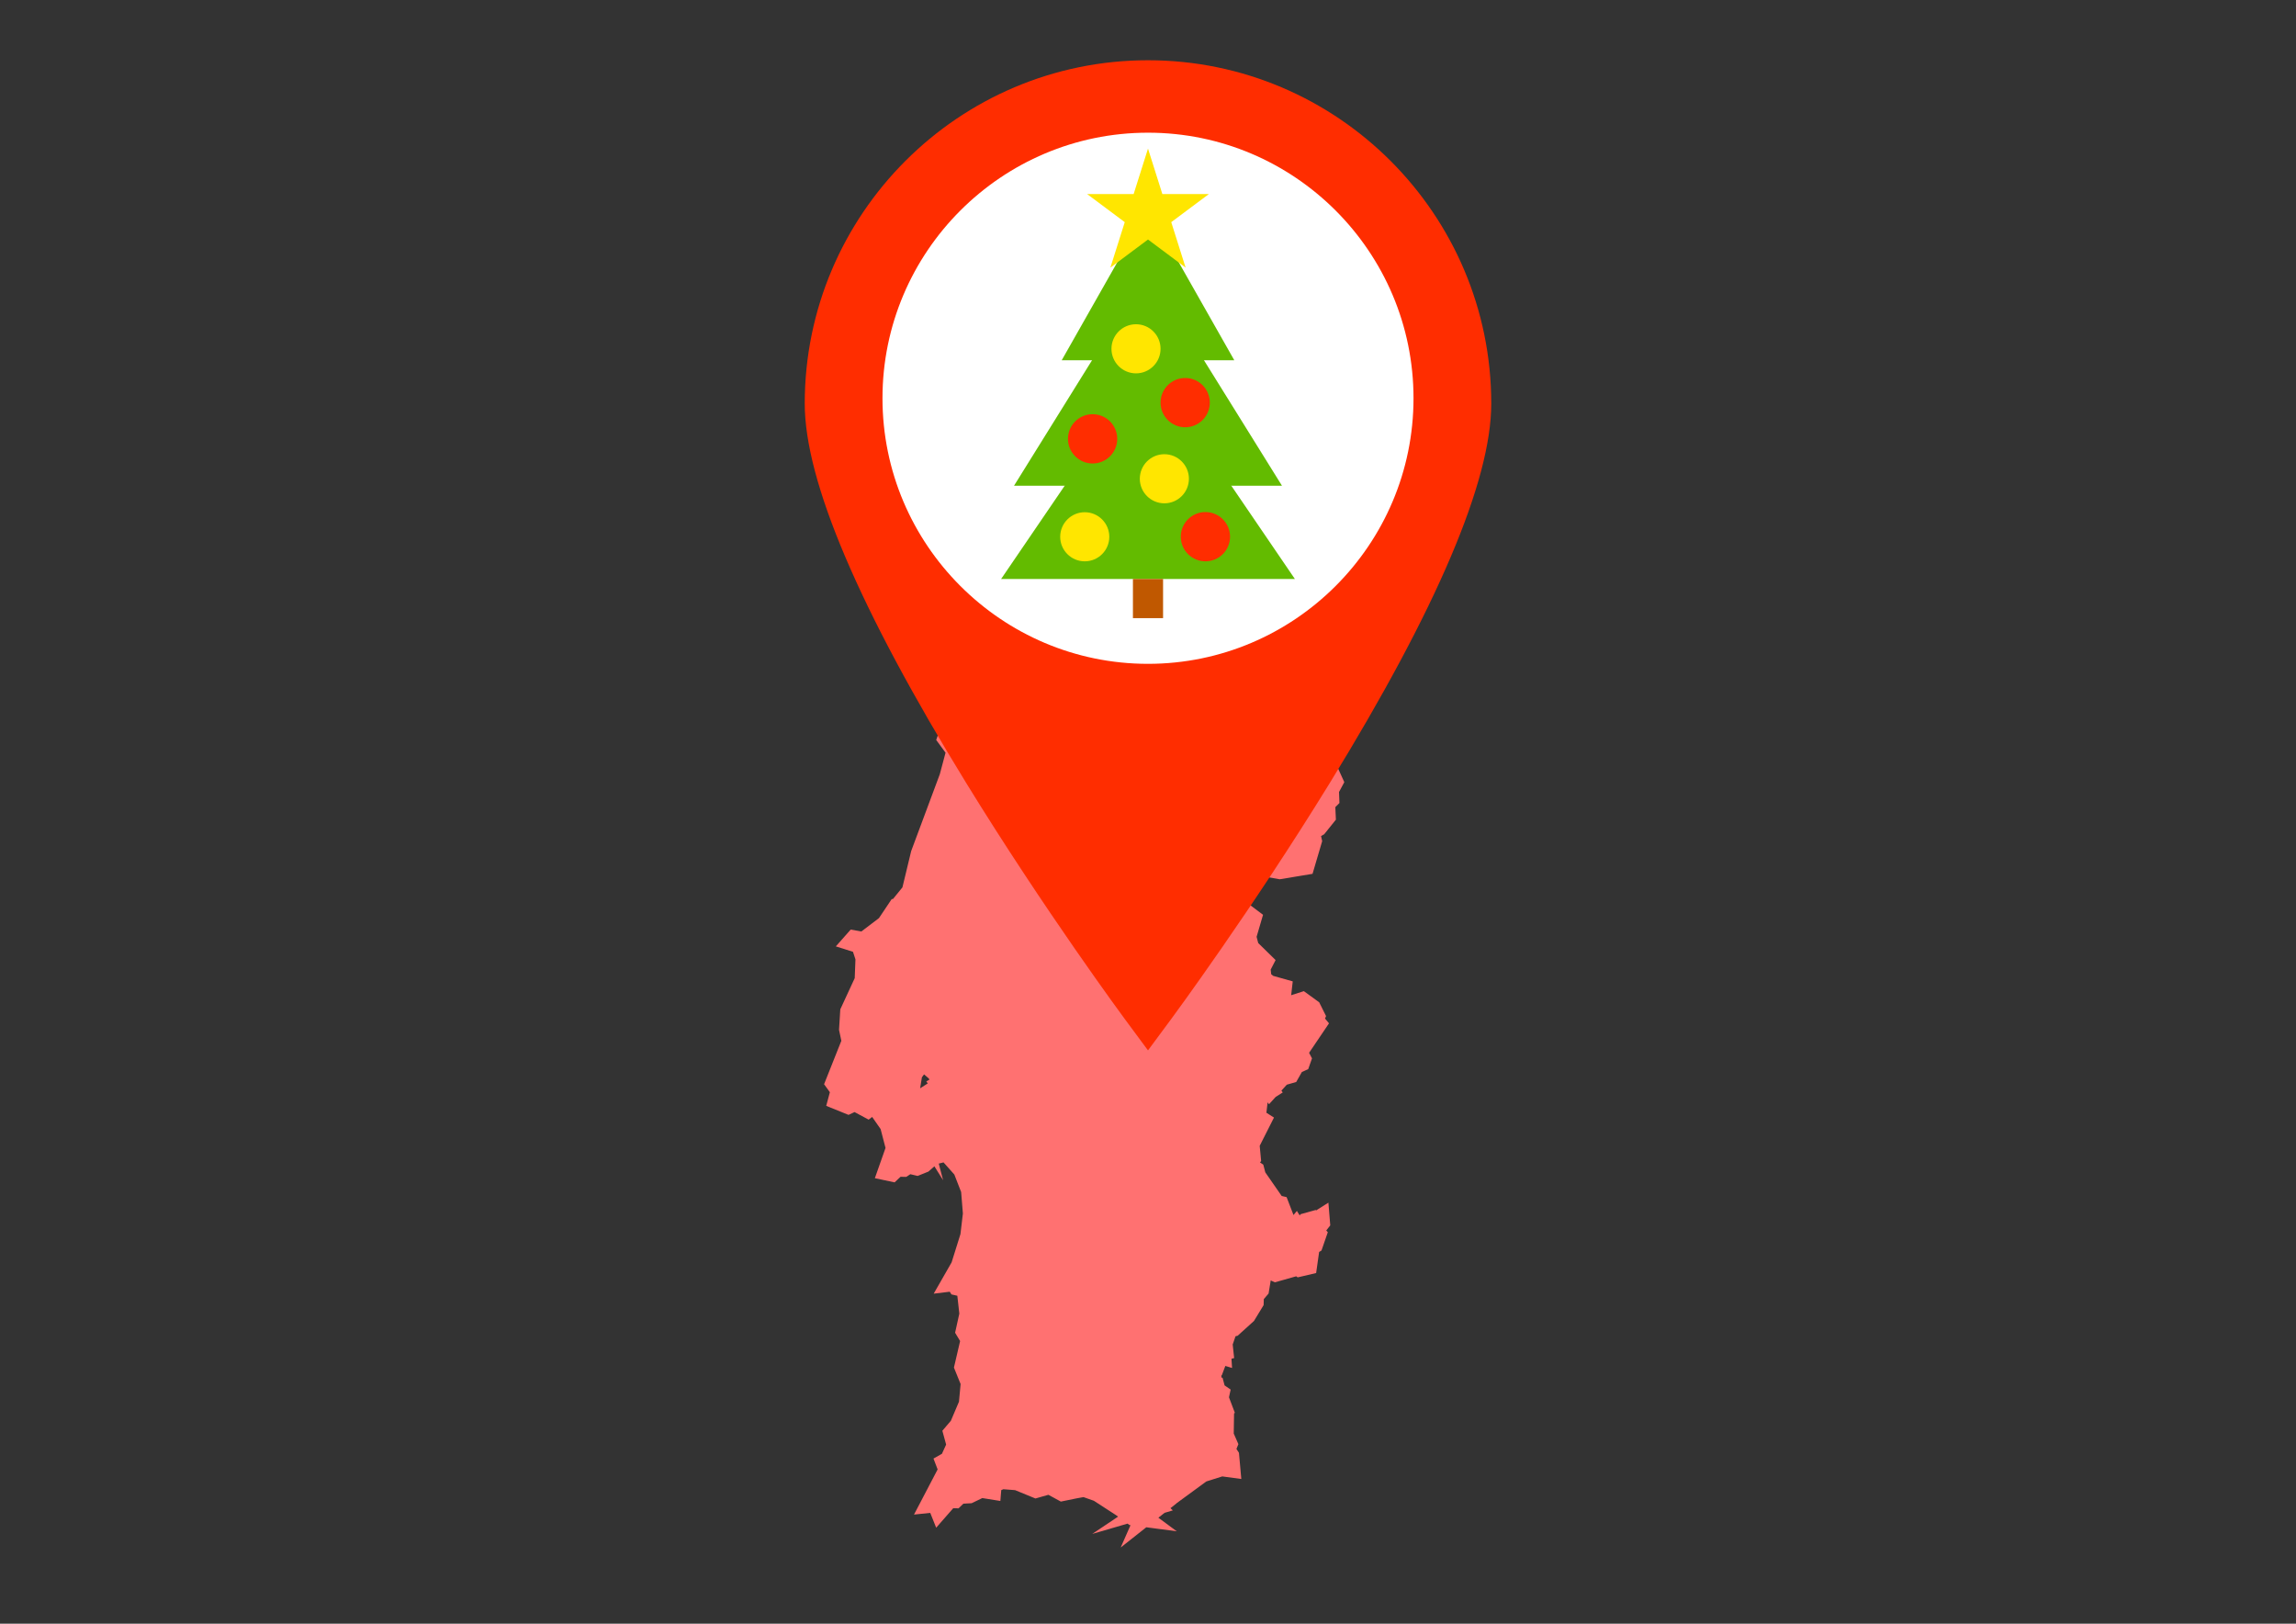 <?xml version="1.0" encoding="utf-8"?>
<!-- Generator: Adobe Illustrator 16.0.0, SVG Export Plug-In . SVG Version: 6.00 Build 0)  -->
<!DOCTYPE svg PUBLIC "-//W3C//DTD SVG 1.1//EN" "http://www.w3.org/Graphics/SVG/1.1/DTD/svg11.dtd">
<svg version="1.1" id="Vrstva_1" xmlns:serif="http://www.serif.com/"
	 xmlns="http://www.w3.org/2000/svg" xmlns:xlink="http://www.w3.org/1999/xlink" x="0px" y="0px" width="841.889px"
	 height="595.281px" viewBox="0 0 841.889 595.281" enable-background="new 0 0 841.889 595.281" xml:space="preserve">
<rect x="0" y="0" width="841.889" height="595.281" fill="#333333" stroke="none"/>
<path fill="#FF7171" d="M535.445,150.61l4.506-6.683l-2.143-4.616l-2.481-1.194l-0.787-1.46l-0.318-0.582l-4.449-3.596l-13.096-2.83
	l-1.43,2.685l-0.03,0.008l-0.553-0.407l-0.845-4.508l0.83-1.526l2.718-12.169l-3.737-1.069l1.222-4.638l-6.812-5.413l-3.453,3.85
	l-4.889,0.176l-1.288-3.862l-3.766-0.838l-0.553-0.215l-3.805-1.478l-0.959,5.901l-2.043,0.237l-1.318-0.158l-0.191-0.469
	l-0.589-1.448l-5.061-1.565l-2.31,2.696l-0.996,0.015l-0.157-0.322l-0.539-1.101l-6.368-2.735l-5.98,3.357l-0.562,5.576l0.78,1.451
	l-0.557,1.079l-6.368,2.744l-0.238,0.017l-1.753-3.039l-3.551,3.46l-0.023-0.095l-0.57-2.202l-7.544-0.863l0.381-1.049l-8.388,0.12
	l-4.176-3.163l-2.94,1.854l-0.66-0.194l-1.583-0.464l-2.496,1.858l-2.011,0.095l0.297-3.398l-7.527-1.343l-0.716,3.043l-0.518,2.202
	l-1.26,0.084l-1.68,0.111l-2.977,4.709l-1.572,0.563l-0.047,0.016l-2.073,0.738l-1.531-0.293l-0.333-6.338l-2.628,0.3l2.536-4.377
	l1.424-1.243l1.604-0.383l1.544-0.368l1.896-4.021l-1.548-6.586l-4.058-2.469l-1.875,0.681l-0.312-3.533l-0.241-0.521l-0.505-1.101
	l-2.102-4.559l-3.931,4.373l-0.314-0.046l-3.011-0.449l-0.628,2.688l-3.585,1.416l-0.346,0.641l-1.491-0.427l-1.855,1.887
	l-0.585,0.065l-0.899-0.858l-8.273,0.412l-1.882,2.448l-6.099,0.58l-3.056,3.369l-0.258,2.018l-5.46,3.27l-0.787,2.856l-3.464,1.645
	l-5.157,5.156l-0.138,7.317l0.058,0.063l-0.503,5.62l5.535,15.772l1.792,9.755l-0.869,5.495l3.503,8.096l1.563,12.02l2.191,3.806
	l0,0l1.322,2.255l1.398,9.876l-2.54,14.77l-6.56,21.839l1.359,0.432l-2.323,9.691l0,0l-3.706,15.208l-5.032,14.482l3.417,4.659
	l-2.101,7.886l-10.503,28.195l-3.205,13.297l-3.441,4.24l-0.501,0.068l-4.669,6.968l-6.452,4.899l-2.067-0.374l-1.83-0.334
	l-5.462,6.166l6.291,1.991l0.905,2.764l-0.269,6.891l-5.289,11.438l-0.464,7.523l0.85,4.004l-6.332,15.925l2.127,2.927l-0.585,2.181
	l-0.755,2.822l8.183,3.308l2.202-1.03l5.17,2.776l1.292-0.985l3.099,4.441l1.798,6.918l-3.908,11.089l7.243,1.533l2.172-2.045
	l1.08,0.019l1.037,0.018l1.469-0.982l1.656,0.391l1.021,0.245l3.966-1.596l2.189-1.929l3.196,5.104l-1.6-6.107l1.747-0.435
	l3.965,4.447l2.495,6.417l0.639,7.867l-0.895,7.562l-3.236,10.353l-6.572,11.479l5.89-0.714l0.609,0.985l2.166,0.494l0.729,6.551
	l-1.546,7.009l1.837,3.041l-2.265,9.731l2.447,6.041l-0.6,6.471l-2.974,6.998l-3.116,3.652l1.378,5.07l-1.531,3.372l-0.624,0.354
	l-2.478,1.397l1.519,3.979l-8.663,16.56l5.955-0.624l0.174,0.431l2.002,5.006l6.256-7.148l0.579,0.014l1.381,0.029l1.755-1.707
	l2.378-0.134l0.658-0.034l3.905-1.884l6.624,1.063l0.322-3.979l0.781-0.327l4.301,0.336l7.452,3.058l4.755-1.351l4.563,2.486
	l5.761-1.179l2.544-0.46l3.804,1.342l8.211,5.325l0.665,0.49l-9.476,6.344l12.951-3.78l0.706,0.521l0.381,0.051l-3.603,8.186
	l9.387-7.42l11.179,1.484l-6.744-4.989l2.275-1.794l3.011-0.882l-0.85-0.83l2.196-1.733l-0.045-0.008l11.008-8.053l5.826-1.836
	l6.985,0.938l-0.864-9.608l-0.919-1.407l0.191-0.473l0.522-1.29l-1.703-3.876l0.118-7.376l0.295-0.224l-2.159-5.687l0.145-0.675
	l0.469-2.166l-2.227-1.529l-0.238-0.903l-0.497-1.893l-0.453-0.111l0.036-0.805l0.138,0.011l1.288-3.435l2.469,0.744l-0.215-3.376
	l0.979-0.252l-0.533-4.972l1.032-3.018l0.78-0.198l5.985-5.406l3.54-5.819l0.075-2.211l1.14-1.324l0.606-0.706l0.774-4.718
	l-0.052-0.116l0.465,0.217l1.111,0.51l7.828-2.215l0.547,0.392l6.766-1.583l1.095-7.725l0.875-0.553l2.316-6.708l-0.581-0.603
	l0.678-0.868l0.796-1.018l-0.682-8.331l-4.51,2.848l-0.125-0.17l-5.581,1.553l-0.292,0.469l-1.05-1.672l-1.239,1.504l-2.528-6.568
	l-1.805-0.412l-6.011-8.667l-0.424-1.635l-0.308-1.17l-1.206-0.852l0.415-0.481l-0.241-2.566l-0.284-3.025l5.235-10.353
	l-2.781-1.772l0.447-3.824l0.512,0.712l2.439-2.682l2.591-1.641l-0.485-0.673l1.97-2.168l2.161-0.621l1.297-0.372l2.071-3.656
	l1.056-0.479l1.277-0.583l1.385-3.944l-1.071-2.034l7.304-10.809l-1.462-1.76l0.383-0.895l-2.519-5.063l-5.622-4.082l-4.653,1.488
	l0.578-5.073l-7.146-2.011l-0.748-0.598l-0.193-1.705l0.686-1.331l1.114-2.166l-6.37-6.239l-0.598-2.281l2.367-8.077l-7.176-5.392
	l-0.075-0.439l-0.4-2.331l-3.608-0.577l-1.805-2.869l-2.389-1.363l-0.386-0.948l0.413,0.007l9.164,2.096l5.785-2.369l6.574,1.164
	l12.05-1.994l3.533-11.976l-0.404-1.87l0.617-0.359l0.531-0.311l4.288-5.349l-0.211-4.589l0.49-0.489l1.02-1.017l-0.152-4.045
	l1.936-3.604l-3.275-7.203l-1.613-0.498l-1.893-4.821h-4.15l-0.275-0.399l0.191-1.724l0.181-1.603l-0.596-0.582l0.009-0.028
	l1.886-0.641l1.314-0.447l0.591-1.225l6.313-0.498l0.85-4.332l4.539-2.548l1.766-6.41l-4.428-4.661l-0.447-1.695l3.624-5.226
	l-0.744-6.628l-1.923-0.888l2.815-6.866l-2.656-8.626l0.939-3.845l-0.301-1.696l1.265-0.353v-4.312l-0.923-3.609l-2.656-1.777
	l-0.625-3.854l-2.297-2.563l4.744-1.008l5.365-8.748l-0.742-2.16l3.046-2.589l1.329-3.671l1.467-1.715l1.63,0.183l0.567,0.063
	l1.701,1.806l4.142-4.114l1.493,0.718l4.972-3.579l-0.286-0.689l0.211-0.08l1.374-0.513l1.577-3.976l1.335-0.531l5.121-2.03
	l-0.581-0.491l3.013-0.851l-1.585-3.356l0.118-0.085l1.687-1.239l-0.544-2.825l0.376-0.691l0.553-0.25l2.551-1.152l-0.077-0.288
	l1.434-0.244L535.445,150.61z M338.043,394.944l0.787-1.057l1.709,1.472l0.275,0.428l-1.172,0.705l0.562,0.69l-2.815,1.809
	L338.043,394.944z"/>
<g>
	<path fill="#FF2D00" d="M546.809,147.956c0,28.39-19.911,75.181-59.183,139.061c-28.716,46.711-57.843,86.125-58.134,86.521
		l-8.549,11.549l-8.548-11.549c-0.291-0.396-29.418-39.811-58.134-86.521c-39.271-63.88-59.183-110.671-59.183-139.061
		C295.078,78.557,351.537,22.09,420.944,22.09S546.809,78.557,546.809,147.956z"/>
	<path fill="#FFFFFF" d="M518.301,146.004c0,53.688-43.67,97.367-97.358,97.367s-97.357-43.68-97.357-97.367
		c0-53.679,43.671-97.358,97.357-97.358C474.63,48.646,518.301,92.325,518.301,146.004L518.301,146.004z"/>
	<g>
		<path fill="#63BB00" d="M420.945,133.266l53.86,79H367.083L420.945,133.266z"/>
		<path fill="#63BB00" d="M420.945,99.076l49.126,79h-98.253L420.945,99.076L420.945,99.076z"/>
		<path fill="#63BB00" d="M420.945,76.296l31.643,55.78h-63.286L420.945,76.296L420.945,76.296z"/>
		<circle fill="#FFE600" cx="397.752" cy="196.791" r="9"/>
		<circle fill="#FFE600" cx="426.943" cy="175.522" r="9"/>
		<circle fill="#FFE600" cx="416.548" cy="127.874" r="9"/>
		<circle fill="#FF2D00" cx="441.999" cy="196.759" r="9.033"/>
		<circle fill="#FF2D00" cx="400.634" cy="160.886" r="9.033"/>
		<circle fill="#FF2D00" cx="434.58" cy="147.608" r="9.033"/>
		<path fill="#FFE600" d="M420.945,54.481l5.268,16.665h17.05l-13.794,10.3l5.27,16.664l-13.793-10.3l-13.794,10.3l5.27-16.664
			l-13.794-10.3h17.05L420.945,54.481z"/>
		<rect x="415.417" y="212.266" fill="#C05800" width="11.054" height="14.353"/>
	</g>
</g>
</svg>
